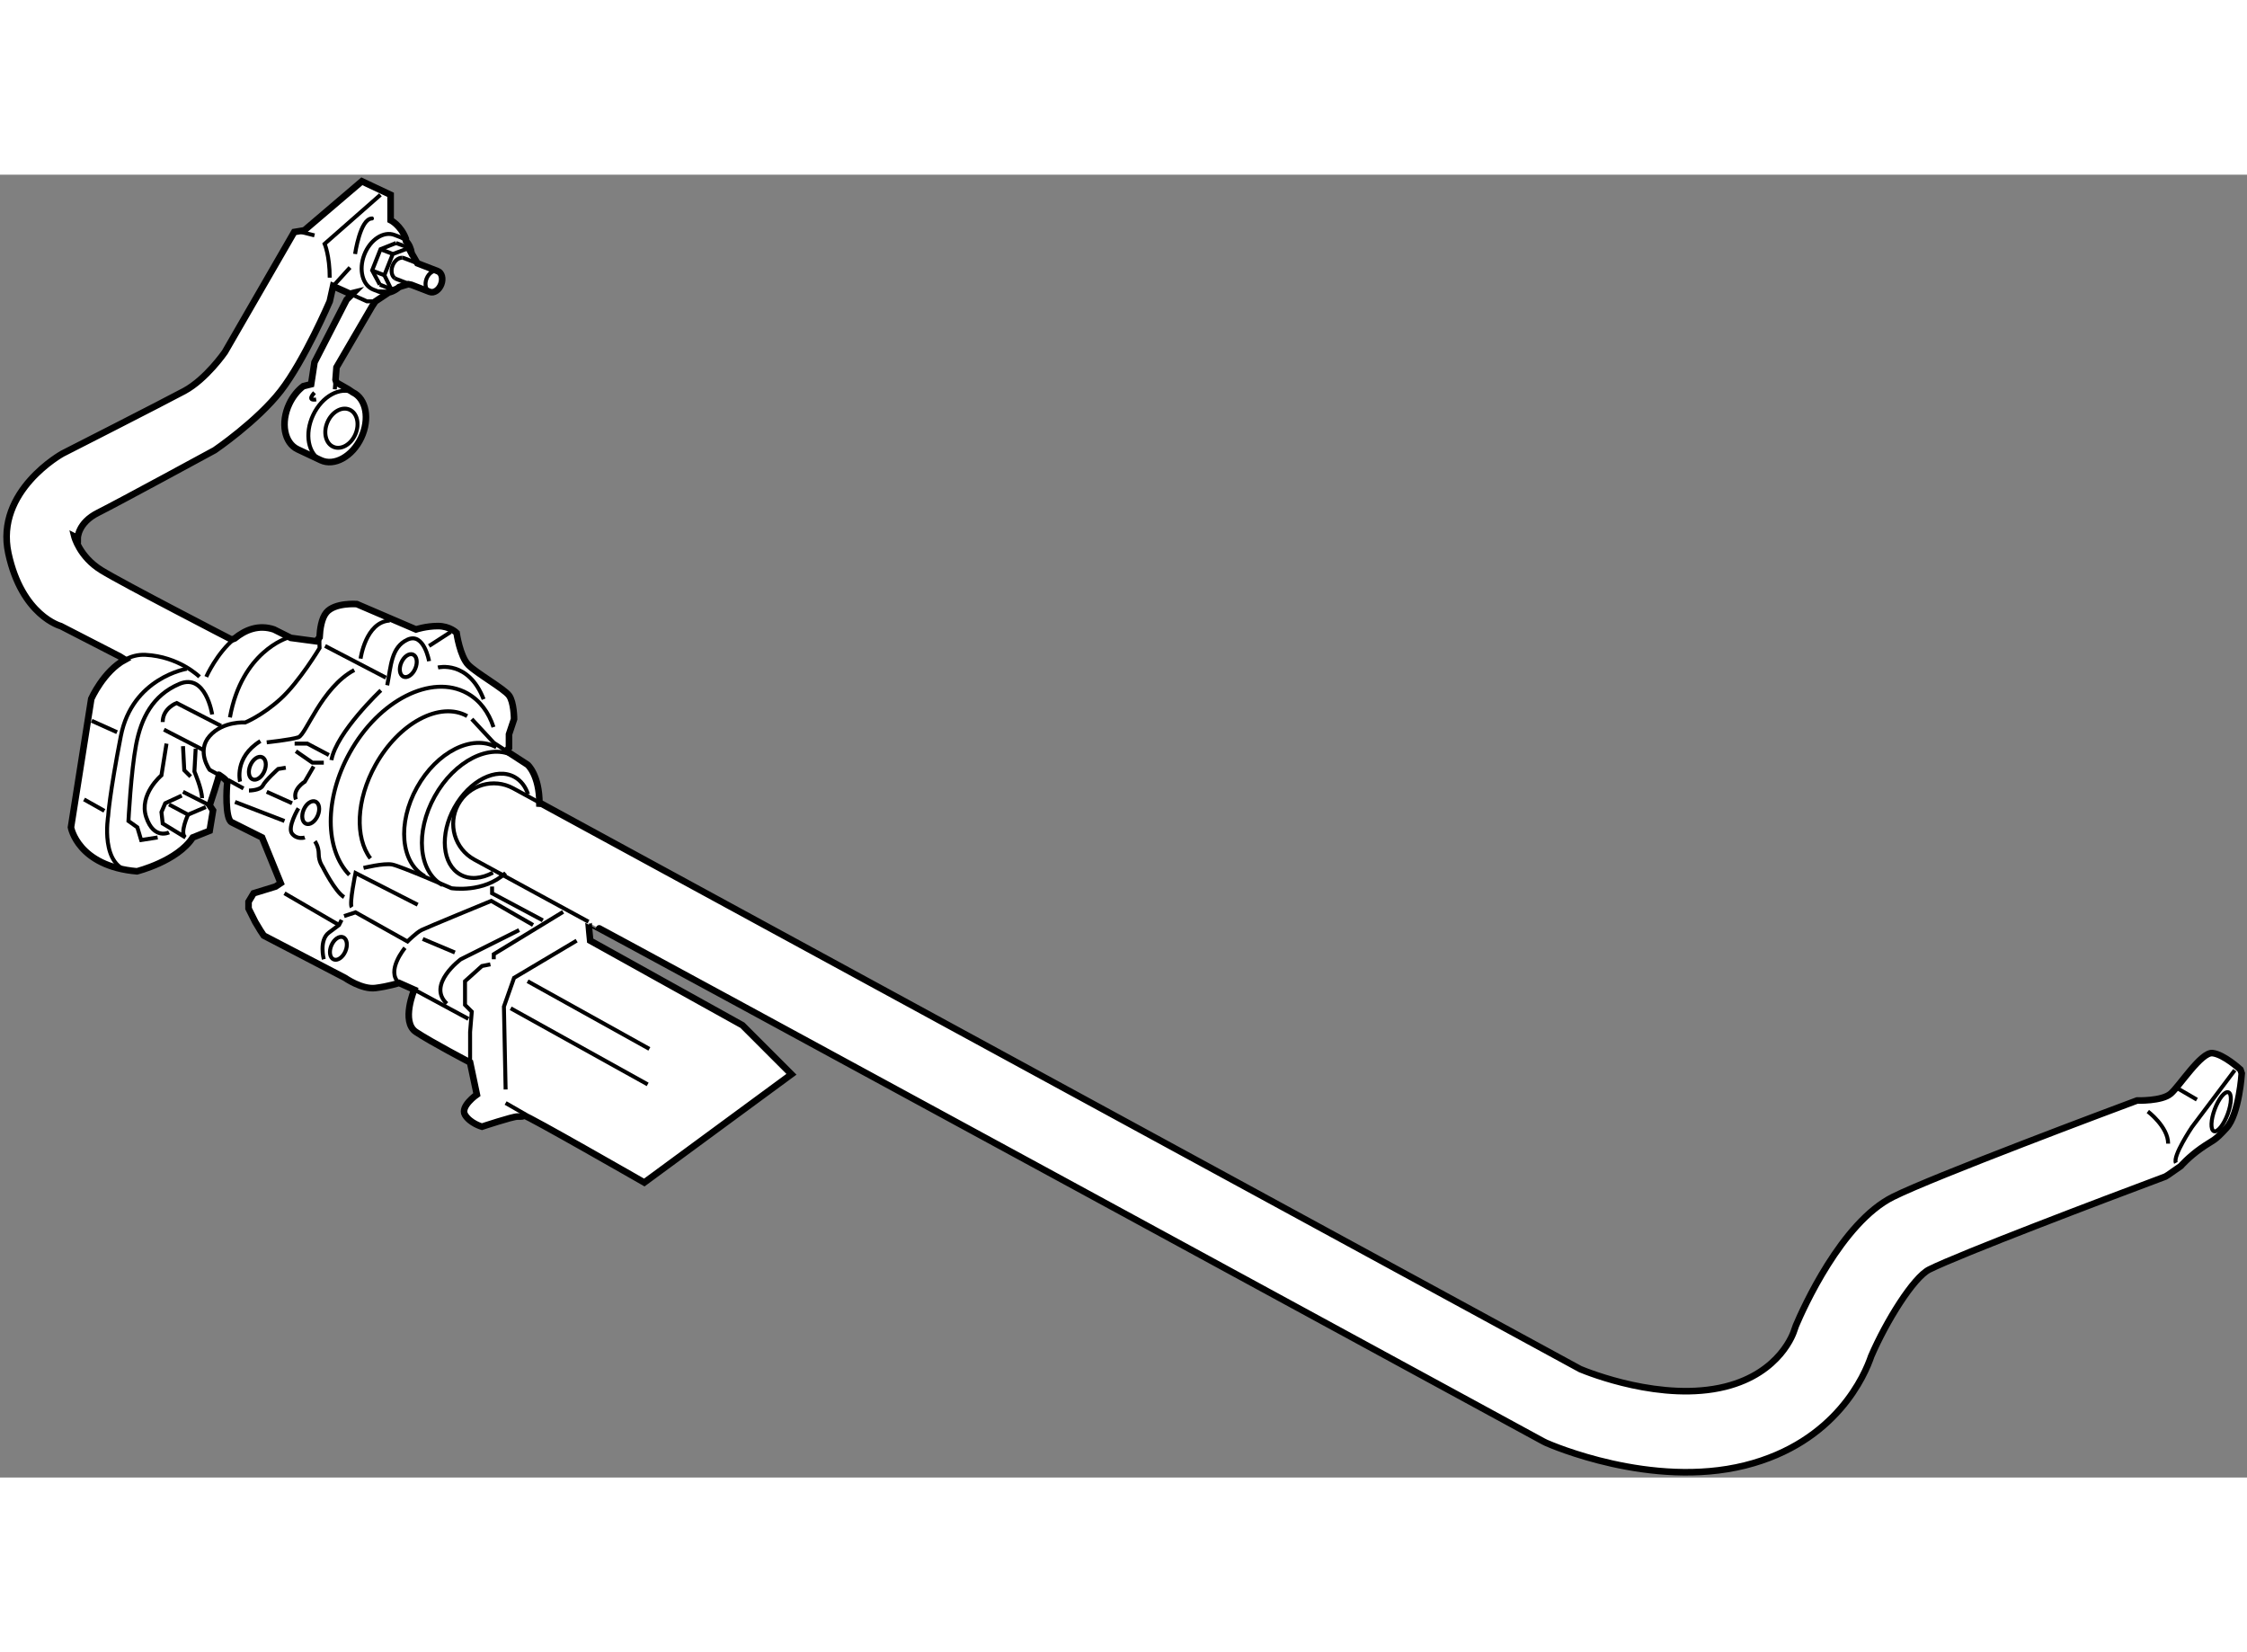 <?xml version="1.0" encoding="utf-8"?>
<!-- Generator: Adobe Illustrator 15.1.0, SVG Export Plug-In . SVG Version: 6.00 Build 0)  -->
<!DOCTYPE svg PUBLIC "-//W3C//DTD SVG 1.1//EN" "http://www.w3.org/Graphics/SVG/1.1/DTD/svg11.dtd">
<svg version="1.1" xmlns="http://www.w3.org/2000/svg" xmlns:xlink="http://www.w3.org/1999/xlink" x="0px" y="0px" width="244.8px"
	 height="180px" viewBox="13.703 5.386 170.458 98.833" enable-background="new 0 0 244.8 180" xml:space="preserve">
	
<rect x="13.703" y="5.386" width="170.458" height="98.833" fill="#808080" stroke="none"/>
	
<g><path fill="#FFFFFF" stroke="#000000" stroke-width="0.5" d="M54.794,53.111c12.832,6.983,78.544,42.749,78.791,42.886
			c0.593,0.247,6.225,2.522,11.002,1.329c4.206-1.051,5.186-4.132,5.224-4.262c0.032-0.105,0.087-0.266,0.129-0.366
			c0.545-1.287,3.462-7.816,7.36-9.765c3.137-1.568,16.954-6.732,18.521-7.315c0,0,1.877,0.062,2.55-0.516
			c0.674-0.577,2.31-3.175,3.175-3.079c0.866,0.096,2.118,1.25,2.118,1.25l0.097,0.29c0,0-0.192,3.079-1.154,4.137
			c-0.963,1.059-0.963,0.867-1.926,1.539c-0.961,0.676-1.539,1.349-1.539,1.349l-0.963,0.672l-0.207,0.128
			c-0.085,0.032-0.173,0.065-0.263,0.099c-4.364,1.63-15.299,5.777-17.654,6.954c-1.194,0.598-3.262,3.923-4.403,6.575
			c-0.452,1.342-2.615,6.546-9.569,8.285c-7.107,1.776-14.762-1.569-15.085-1.712c-0.075-0.034-0.15-0.071-0.224-0.111
			c0,0-72.427-39.423-72.427-39.346c0,0.077,0.128,1.36,0.128,1.36l11.547,6.416l3.72,3.721L62.58,81.839
			c0,0-8.963-5.137-9.101-5.07c-0.137,0.067-0.137,0.067-0.521,0.067c-0.386,0-2.695,0.769-2.695,0.769s-0.898-0.256-1.284-0.897
			c-0.385-0.642,0.898-1.54,0.898-1.54l-0.513-2.437c0,0-2.95-1.54-4.105-2.31c-1.155-0.769-0.129-3.208-0.129-3.208l-1.154-0.513
			c0,0-0.77,0.256-1.795,0.385c-1.027,0.127-2.31-0.771-2.31-0.771l-6.159-3.207l-0.256-0.385l-0.385-0.641l-0.513-1.027v-0.513
			l0.385-0.642l1.668-0.513l0.385-0.257l-1.412-3.464c0,0-1.796-0.898-2.309-1.154c-0.514-0.256-0.385-2.694-0.333-2.953
			c0.053-0.26-0.698-0.673-0.632-0.655c0.067,0.017-0.703,2.325-0.703,2.325l0.256,0.385l-0.256,1.54l-1.283,0.513
			c-1.155,1.795-4.234,2.566-4.234,2.566c-4.491-0.384-5.004-3.335-5.004-3.335l1.54-9.751c0,0,0.932-2.099,2.556-2.968
			l-0.375-0.239l-4.49-2.309c0,0-2.951-0.77-3.978-5.518c-1.026-4.747,4.106-7.569,4.106-7.569s7.569-3.849,9.238-4.747
			c1.668-0.899,3.079-2.951,3.079-2.951l5.26-9.11l0.77-0.128l4.362-3.721l2.181,1.027v1.924c0,0,0.77,0.384,1.155,1.411l0.012,0.17
			c0.225,0.233,0.373,0.562,0.432,0.938l0.086,0.184l-0.338-0.621l0.684,1.189l1.544,0.595c0.313,0.121,0.43,0.571,0.262,1.005
			c-0.167,0.434-0.556,0.689-0.869,0.568l-1.389-0.536l-0.236-0.048l-0.529,0.16l-0.165,0.054c-0.345,0.297-0.744,0.461-1.126,0.449
			l0.092,0.128l-0.77,0.513l-0.256,0.385l-2.695,4.619l-0.072,0.941l0.072,0.212l0.898,0.514l0.335,0.227
			c1.024,0.482,1.311,2.026,0.639,3.449c-0.669,1.422-2.043,2.184-3.066,1.701l-1.747-0.823c-1.023-0.482-1.311-2.026-0.64-3.448
			c0.266-0.563,0.641-1.022,1.062-1.342l0.595-0.149l0.256-1.667L40,14.866l0.512-0.512l-0.257,0.063l-1.282-0.578l-0.039,0.176
			l-0.217,0.979c0,0-1.925,4.49-3.721,6.8c-1.796,2.309-5.004,4.49-5.004,4.49s-7.313,3.978-8.853,4.747s-1.54,1.924-1.54,1.924
			l-0.257-0.128c0,0,0.385,1.54,2.053,2.566c1.668,1.026,9.879,5.26,9.879,5.26l0.231-0.085c0.812-0.661,1.822-1.07,2.977-0.685
			l1.284,0.642l1.924,0.257l0.256-0.299c0.031-0.62,0.146-1.441,0.514-1.883c0.642-0.77,2.309-0.641,2.309-0.641l4.49,1.925
			c0,0,0.771-0.256,1.668-0.256c0.897,0,1.411,0.513,1.411,0.513s0.257,1.796,0.898,2.438c0.641,0.642,2.694,1.796,3.079,2.31
			c0.385,0.513,0.385,1.795,0.385,1.795l-0.385,1.156v1.025l-0.206,0.232l1.618,1.05c0,0,0.898,0.771,0.898,2.952L54.794,53.111z"></path><polyline fill="none" stroke="#000000" stroke-width="0.3" points="38.934,14.015 38.973,13.839 40.255,12.428 		"></polyline><line fill="none" stroke="#000000" stroke-width="0.3" x1="39.157" y1="20.94" x2="39.102" y2="21.667"></line><line fill="none" stroke="#000000" stroke-width="0.3" x1="44.149" y1="13.85" x2="43.396" y2="14.078"></line><line fill="none" stroke="#000000" stroke-width="0.3" x1="45.02" y1="11.539" x2="45.316" y2="12.085"></line><polyline fill="none" stroke="#000000" stroke-width="0.3" points="43.382,14.073 42.86,13.013 43.498,11.407 44.689,10.96 		"></polyline><line fill="none" stroke="#000000" stroke-width="0.3" x1="42.516" y1="13.725" x2="43.396" y2="14.078"></line><polyline fill="none" stroke="#000000" stroke-width="0.3" points="43.749,10.569 42.572,11.037 41.934,12.644 42.516,13.725 		
			"></polyline><line fill="none" stroke="#000000" stroke-width="0.3" x1="44.681" y1="10.918" x2="43.749" y2="10.569"></line><line fill="none" stroke="#000000" stroke-width="0.3" x1="42.612" y1="11.058" x2="43.49" y2="11.396"></line><line fill="none" stroke="#000000" stroke-width="0.3" x1="41.934" y1="12.658" x2="42.86" y2="13.013"></line><path fill="none" stroke="#000000" stroke-width="0.3" d="M42.857,14.354c-0.133-0.004-0.264-0.03-0.39-0.079l-0.436-0.168
			c-0.825-0.318-1.135-1.505-0.693-2.649c0.442-1.146,1.469-1.817,2.294-1.498l0.437,0.168c0.166,0.063,0.311,0.163,0.433,0.29"></path><path fill="none" stroke="#000000" stroke-width="0.3" d="M46.929,12.71c-0.313-0.12-0.702,0.134-0.87,0.568
			c-0.168,0.434-0.05,0.884,0.263,1.005"></path><path fill="none" stroke="#000000" stroke-width="0.3" d="M43.641,13.23c-0.23-0.173-0.301-0.565-0.156-0.945
			c0.143-0.365,0.438-0.603,0.717-0.598"></path><path fill="none" stroke="#000000" stroke-width="0.3" d="M44.914,13.739l-1.165-0.449c-0.039-0.016-0.075-0.036-0.108-0.06"></path><path fill="none" stroke="#000000" stroke-width="0.3" d="M44.202,11.687c0.052,0.001,0.103,0.011,0.153,0.03l1.01,0.39"></path><path fill="none" stroke="#000000" stroke-width="0.3" d="M40.524,21.922c-1.024-0.483-2.398,0.279-3.068,1.702
			c-0.67,1.422-0.383,2.966,0.641,3.448"></path><line fill="none" stroke="#000000" stroke-width="0.3" x1="39.681" y1="21.525" x2="40.462" y2="21.893"></line><ellipse transform="matrix(0.919 0.394 -0.394 0.919 12.897 -13.612)" fill="none" stroke="#000000" stroke-width="0.3" cx="39.614" cy="24.617" rx="1.155" ry="1.539"></ellipse><polyline fill="none" stroke="#000000" stroke-width="0.3" points="40.255,14.417 41.538,14.994 42.18,14.994 		"></polyline><path fill="none" stroke="#000000" stroke-width="0.3" d="M40.64,11.402c0,0,0.384-2.694,1.283-2.694s0.898,0,0.898,0"></path><path fill="none" stroke="#000000" stroke-width="0.3" d="M42.564,6.912l-4.234,3.72c0,0,0.385,0.899,0.385,2.566"></path><path fill="none" stroke="#000000" stroke-width="0.3" d="M37.56,21.923c0,0-0.641,0.642,0.129,0.513"></path><line fill="none" stroke="#000000" stroke-width="0.3" x1="36.534" y1="9.733" x2="37.56" y2="9.99"></line><path fill="none" stroke="#000000" stroke-width="0.3" d="M29.35,43.477c0,0,0.801-1.805,2.155-2.908"></path><path fill="none" stroke="#000000" stroke-width="0.3" d="M23.182,42.177c0.462-0.248,0.98-0.396,1.549-0.368
			c2.567,0.128,4.106,1.668,4.106,1.668"></path><path fill="none" stroke="#000000" stroke-width="0.3" d="M30.244,50.884l-0.637-0.35c0,0-1.026-1.413,0-2.567
			c1.026-1.155,2.694-1.025,2.694-1.025s1.284-0.515,2.694-1.798c1.411-1.282,2.951-3.849,2.951-3.849s-0.023-0.351,0-0.812"></path><line fill="none" stroke="#000000" stroke-width="0.3" x1="32.173" y1="51.946" x2="30.995" y2="51.298"></line><polyline fill="none" stroke="#000000" stroke-width="0.3" points="52.11,49.098 51.162,48.481 49.494,46.684 		"></polyline><path fill="none" stroke="#000000" stroke-width="0.3" d="M41.281,57.975c0,0,1.541-0.384,2.182-0.257
			c0.641,0.129,4.49,1.796,4.49,1.796s2.437,0.385,4.105-1.154"></path><line fill="none" stroke="#000000" stroke-width="0.3" x1="52.059" y1="75.809" x2="53.616" y2="76.702"></line><path fill="none" stroke="#000000" stroke-width="0.3" d="M35.508,40.526c0,0-3.464,1.026-4.362,6.03"></path><path fill="none" stroke="#000000" stroke-width="0.3" d="M58.346,62.055l-8.658-4.712c-1.493-0.813-2.044-2.686-1.229-4.178
			c0.813-1.492,2.685-2.043,4.177-1.228c0,0,0.77,0.419,2.159,1.175"></path><path fill="none" stroke="#000000" stroke-width="0.3" d="M27.875,42.868c0,0-4.138,0.674-5.004,5.1
			c-0.866,4.427-0.962,6.062-0.962,6.062s-0.674,3.946,1.828,4.235"></path><path fill="none" stroke="#000000" stroke-width="0.3" d="M30.472,47.199l-3.368-1.733c0,0-1.059,0.385-1.059,1.444"></path><line fill="none" stroke="#000000" stroke-width="0.3" x1="26.142" y1="47.486" x2="29.125" y2="49.026"></line><path fill="none" stroke="#000000" stroke-width="0.3" d="M28.547,48.93l-0.096,1.732c0,0,0.577,1.347,0.577,2.021"></path><line fill="none" stroke="#000000" stroke-width="0.3" x1="27.586" y1="52.202" x2="29.607" y2="53.227"></line><polyline fill="none" stroke="#000000" stroke-width="0.3" points="26.526,53.163 27.97,53.933 29.317,53.356 		"></polyline><path fill="none" stroke="#000000" stroke-width="0.3" d="M27.97,53.933c0,0-0.674,1.444-0.192,1.732l-1.732-1.059l-0.096-0.865
			l0.289-0.674l1.251-0.577"></path><path fill="none" stroke="#000000" stroke-width="0.3" d="M26.335,48.544L25.95,50.95c0,0-1.732,1.444-1.155,3.175
			c0.578,1.733,1.731,1.156,1.731,1.156"></path><polyline fill="none" stroke="#000000" stroke-width="0.3" points="27.586,48.738 27.682,50.565 28.163,51.046 		"></polyline><path fill="none" stroke="#000000" stroke-width="0.3" d="M29.798,46.332c0,0-0.481-3.176-2.502-2.311
			c-2.021,0.867-2.886,2.598-3.271,4.619c-0.385,2.021-0.578,5.774-0.578,5.774l0.674,0.481l0.289,0.962l1.251-0.193"></path><line fill="none" stroke="#000000" stroke-width="0.3" x1="20.657" y1="46.813" x2="22.583" y2="47.679"></line><line fill="none" stroke="#000000" stroke-width="0.3" x1="20.08" y1="52.779" x2="21.62" y2="53.644"></line><path fill="none" stroke="#000000" stroke-width="0.3" d="M32.589,52.104c0,0,0.866,0,1.059-0.384
			c0.192-0.385,1.155-1.252,1.155-1.252l0.578-0.096"></path><line fill="none" stroke="#000000" stroke-width="0.3" x1="38.363" y1="41.135" x2="42.981" y2="43.542"></line><line fill="none" stroke="#000000" stroke-width="0.3" x1="47.889" y1="40.078" x2="46.253" y2="41.135"></line><path fill="none" stroke="#000000" stroke-width="0.3" d="M46.927,42.771c0,0,2.31-0.577,3.463,2.407"></path><path fill="none" stroke="#000000" stroke-width="0.3" d="M46.253,42.291c0,0-0.385-2.213-1.636-1.636
			c-1.251,0.577-1.251,2.021-1.539,3.464"></path><path fill="none" stroke="#000000" stroke-width="0.3" d="M42.596,44.503c0,0-3.367,3.176-3.752,5.293"></path><polyline fill="none" stroke="#000000" stroke-width="0.3" points="38.266,49.988 37.401,49.988 36.15,49.122 		"></polyline><polyline fill="none" stroke="#000000" stroke-width="0.3" points="36.053,48.544 37.016,48.544 38.652,49.411 		"></polyline><path fill="none" stroke="#000000" stroke-width="0.3" d="M40.384,60.958c-0.193-0.29,0.289-2.598,0.289-2.598l4.715,2.406"></path><path fill="none" stroke="#000000" stroke-width="0.3" d="M37.497,50.277l-0.673,1.155c0,0-0.962,0.577-0.673,1.348"></path><path fill="none" stroke="#000000" stroke-width="0.3" d="M36.342,53.452c0,0-0.866,1.444-0.481,1.925
			c0.385,0.481,0.962,0.288,0.962,0.288"></path><path fill="none" stroke="#000000" stroke-width="0.3" d="M37.593,55.954c0,0,0.289,0.386,0.289,0.963
			c0,0.577,0.289,0.962,0.289,0.962s0.962,1.925,1.636,2.309"></path><path fill="none" stroke="#000000" stroke-width="0.3" d="M51.095,58.334c-0.853,0.46-1.748,0.547-2.465,0.148
			c-1.383-0.768-1.586-3.048-0.45-5.093c1.134-2.044,3.176-3.079,4.56-2.31c0.492,0.273,0.835,0.738,1.021,1.313"></path><path fill="none" stroke="#000000" stroke-width="0.3" d="M47.273,59.276c-1.827-1.014-2.094-4.026-0.594-6.727
			c1.499-2.701,4.195-4.067,6.023-3.053"></path><path fill="none" stroke="#000000" stroke-width="0.3" d="M45.926,58.604c-1.826-1.016-2.094-4.027-0.593-6.729
			c1.498-2.7,4.194-4.067,6.022-3.052"></path><path fill="none" stroke="#000000" stroke-width="0.3" d="M40.205,58.503c-1.856-1.913-1.917-5.763,0.026-9.26
			c2.217-3.997,6.208-6.019,8.914-4.518c0.961,0.535,1.631,1.441,1.995,2.568"></path><path fill="none" stroke="#000000" stroke-width="0.3" d="M41.8,57.251c-1.18-1.563-1.088-4.431,0.384-7.077
			c1.775-3.201,4.892-4.865,6.959-3.718"></path><path fill="none" stroke="#000000" stroke-width="0.3" d="M39.806,61.631l0.866-0.288l3.944,2.212c0,0,0.674-0.673,1.06-0.867
			c0.384-0.192,5.292-2.212,5.292-2.212l3.175,1.829"></path><path fill="none" stroke="#000000" stroke-width="0.3" d="M44.425,64.037c0,0-1.475,1.764-0.449,2.662"></path><path fill="none" stroke="#000000" stroke-width="0.3" d="M53.085,62.689l-4.427,2.214c0,0-2.598,1.925-1.058,3.369"></path><line fill="none" stroke="#000000" stroke-width="0.3" x1="44.425" y1="66.828" x2="49.237" y2="69.426"></line><path fill="none" stroke="#000000" stroke-width="0.3" d="M38.266,64.903c0,0-0.384-1.443,0.386-2.021
			c0.77-0.577,0.77-0.577,0.77-0.577l0.193-0.385"></path><line fill="none" stroke="#000000" stroke-width="0.3" x1="35.283" y1="59.899" x2="39.421" y2="62.305"></line><path fill="none" stroke="#000000" stroke-width="0.3" d="M31.916,51.432c0,0-0.481-1.829,1.539-3.079"></path><path fill="none" stroke="#000000" stroke-width="0.3" d="M33.937,48.448c0,0,1.828-0.192,2.405-0.385
			c0.578-0.192,1.732-3.751,4.234-5.1"></path><path fill="none" stroke="#000000" stroke-width="0.3" d="M41.057,42.098c0,0,0.385-2.791,2.213-2.887"></path><line fill="none" stroke="#000000" stroke-width="0.3" x1="33.937" y1="52.202" x2="35.861" y2="53.067"></line><line fill="none" stroke="#000000" stroke-width="0.3" x1="31.531" y1="52.971" x2="35.283" y2="54.415"></line><ellipse transform="matrix(0.918 0.396 -0.396 0.918 20.508 -14.21)" fill="none" stroke="#000000" stroke-width="0.3" cx="44.714" cy="42.627" rx="0.577" ry="0.915"></ellipse><ellipse transform="matrix(0.918 0.396 -0.396 0.918 24.33 -10.371)" fill="none" stroke="#000000" stroke-width="0.3" cx="37.304" cy="53.79" rx="0.577" ry="0.914"></ellipse><ellipse transform="matrix(0.918 0.396 -0.396 0.918 22.657 -9.045)" fill="none" stroke="#000000" stroke-width="0.3" cx="33.263" cy="50.421" rx="0.577" ry="0.915"></ellipse><ellipse transform="matrix(0.918 0.396 -0.396 0.918 28.564 -10.367)" fill="none" stroke="#000000" stroke-width="0.3" cx="39.421" cy="64.085" rx="0.577" ry="0.915"></ellipse><polyline fill="none" stroke="#000000" stroke-width="0.3" points="56.42,61.31 51.161,64.518 51.161,64.903 		"></polyline><polyline fill="none" stroke="#000000" stroke-width="0.3" points="54.881,61.952 51.032,59.899 51.032,59.387 		"></polyline><polyline fill="none" stroke="#000000" stroke-width="0.3" points="49.365,72.73 49.365,70.42 49.493,68.88 48.979,68.367 
			48.979,66.57 50.263,65.417 50.905,65.289 		"></polyline><polyline fill="none" stroke="#000000" stroke-width="0.3" points="57.448,63.491 52.7,66.314 51.931,68.495 52.059,74.782 		"></polyline><line fill="none" stroke="#000000" stroke-width="0.3" x1="53.727" y1="66.57" x2="62.964" y2="71.703"></line><line fill="none" stroke="#000000" stroke-width="0.3" x1="52.444" y1="68.624" x2="62.836" y2="74.396"></line><line fill="none" stroke="#000000" stroke-width="0.3" x1="45.772" y1="63.364" x2="48.21" y2="64.391"></line><path fill="none" stroke="#000000" stroke-width="0.3" d="M183.231,73.32l-3.24,4.308c0,0-1.489,2.214-1.223,2.721"></path><ellipse transform="matrix(0.938 0.348 -0.348 0.938 37.992 -58.602)" fill="none" stroke="#000000" stroke-width="0.3" cx="182.102" cy="76.441" rx="0.524" ry="1.574"></ellipse><path fill="none" stroke="#000000" stroke-width="0.3" d="M176.639,76.451c0,0,1.539,1.154,1.539,2.438"></path><line fill="none" stroke="#000000" stroke-width="0.3" x1="178.819" y1="74.654" x2="180.359" y2="75.552"></line></g>


</svg>